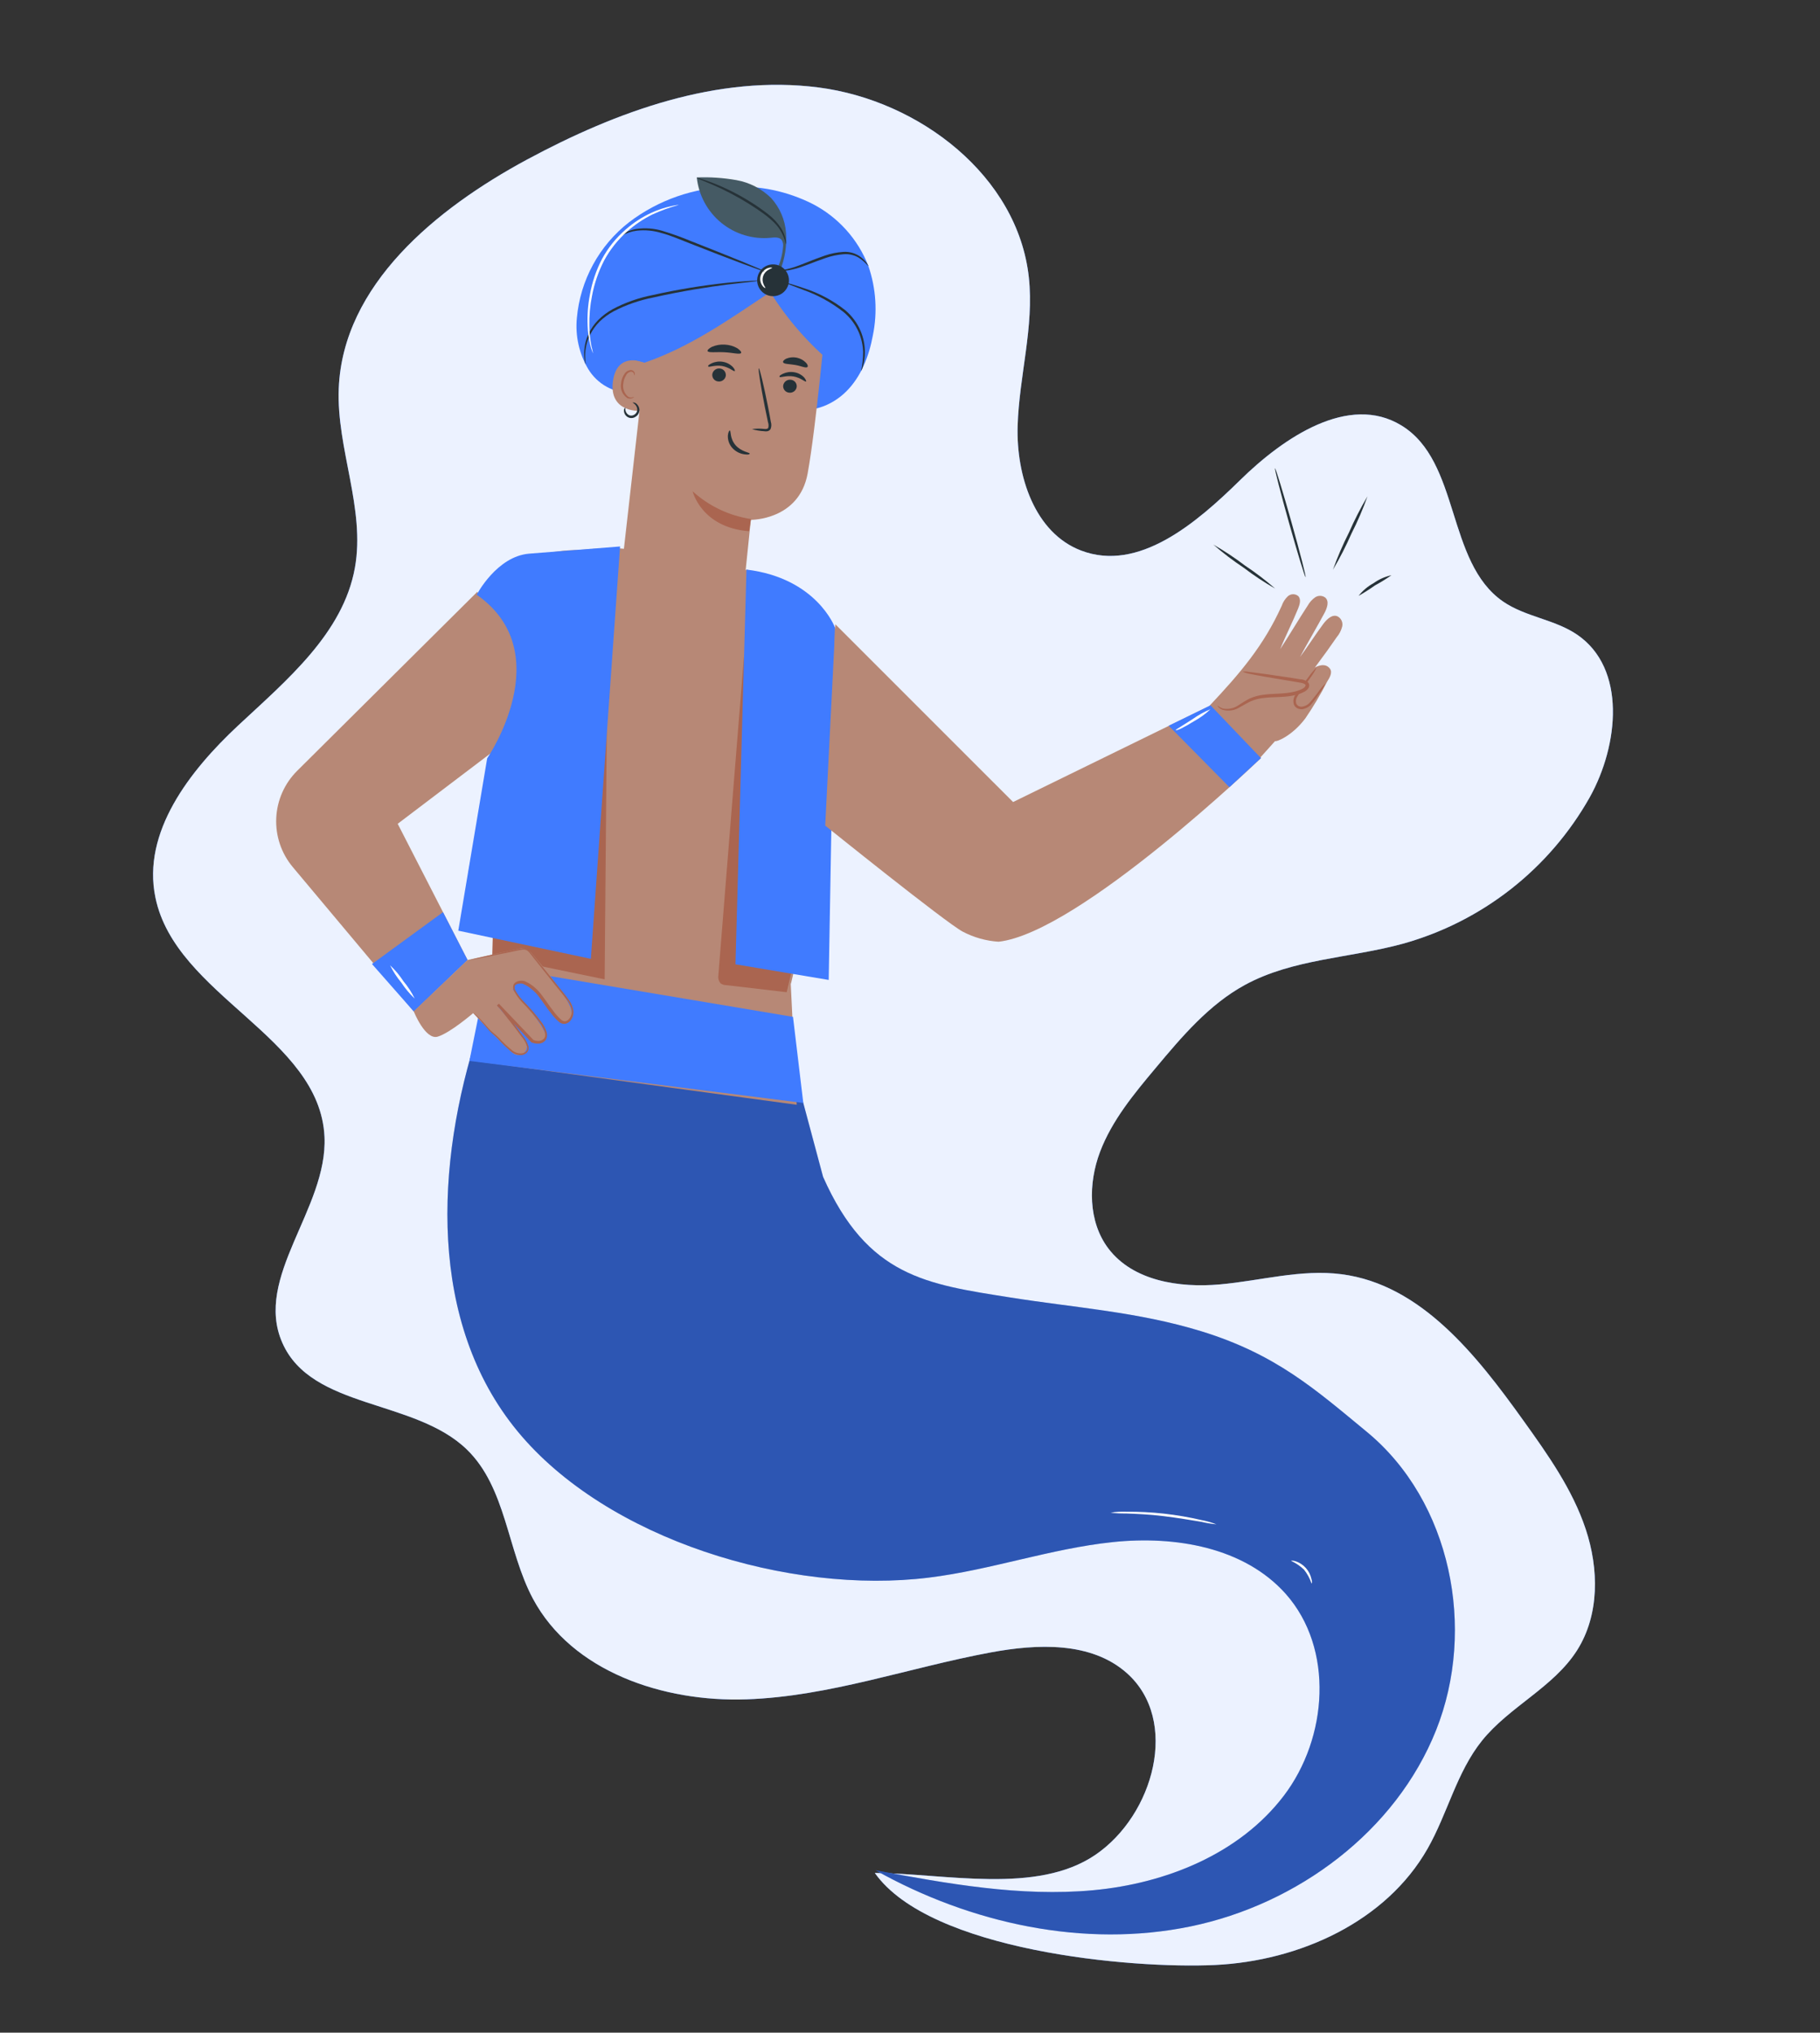 <svg width="403" height="450" viewBox="0 0 403 450" fill="none" xmlns="http://www.w3.org/2000/svg">
<rect x="0" y="0" width="403" height="450" fill="#333333" stroke="none"/>
<path d="M193.718 414.64C209.408 414.762 229.563 419.466 242.542 410.633C255.521 401.799 261.25 380.839 249.526 370.405C241.637 363.382 229.695 363.899 219.317 365.828C201.253 369.184 183.646 375.569 165.289 376.205C146.931 376.84 126.669 370.12 117.997 353.911C112.283 343.182 112.097 329.329 103.362 320.883C91.779 309.669 69.017 312.031 62.521 297.283C56.089 282.742 72.598 267.552 71.853 251.662C70.818 229.535 38.878 220.456 34.416 198.699C31.409 184.254 41.973 170.651 52.746 160.601C63.519 150.551 75.967 140.218 78.585 125.706C80.949 112.574 74.489 99.363 75.011 86.02C75.91 63.11 96.519 46.197 116.701 35.325C136.56 24.638 158.947 16.481 181.264 19.365C203.581 22.249 225.368 38.974 227.811 61.38C229.013 72.342 225.66 83.277 225.332 94.297C225.005 105.316 229.084 117.965 239.392 121.886C252.097 126.731 264.855 115.852 274.576 106.31C284.297 96.767 298.673 87.115 310.27 94.162C323.409 102.12 320.176 124.443 332.818 133.164C337.772 136.578 344.283 137.116 349.249 140.522C360.168 147.988 358.453 164.953 352.01 176.51C347.584 184.361 341.656 191.264 334.563 196.824C327.471 202.384 319.352 206.493 310.671 208.915C298.995 212.115 286.28 212.252 275.656 218.049C267.709 222.385 261.696 229.498 255.883 236.449C251.093 242.16 246.208 248.051 243.575 255.014C240.941 261.977 240.933 270.445 245.42 276.387C250.879 283.588 261.105 285.151 270.144 284.343C279.182 283.535 288.089 280.924 297.067 282.093C314.665 284.37 326.986 300.051 337.315 314.475C342.708 322.002 348.174 329.682 351.114 338.503C354.054 347.323 354.187 357.476 349.222 365.329C344.01 373.554 334.234 377.788 328.129 385.386C322.542 392.353 320.533 401.484 316.116 409.244C306.882 425.47 287.701 434.121 269.062 435.013C250.422 435.905 205.97 431.905 193.734 414.675" fill="#407BFF"/>
<path opacity="0.9" d="M193.718 414.64C209.408 414.762 229.563 419.466 242.542 410.633C255.521 401.799 261.25 380.839 249.526 370.405C241.637 363.382 229.695 363.899 219.317 365.828C201.253 369.184 183.646 375.569 165.289 376.205C146.931 376.84 126.669 370.12 117.997 353.911C112.283 343.182 112.097 329.329 103.362 320.883C91.779 309.669 69.017 312.031 62.521 297.283C56.089 282.742 72.598 267.552 71.853 251.662C70.818 229.535 38.878 220.456 34.416 198.699C31.409 184.254 41.973 170.651 52.746 160.601C63.519 150.551 75.967 140.218 78.585 125.706C80.949 112.574 74.489 99.363 75.011 86.02C75.91 63.11 96.519 46.197 116.701 35.325C136.56 24.638 158.947 16.481 181.264 19.365C203.581 22.249 225.368 38.974 227.811 61.38C229.013 72.342 225.66 83.277 225.332 94.297C225.005 105.316 229.084 117.965 239.392 121.886C252.097 126.731 264.855 115.852 274.576 106.31C284.297 96.767 298.673 87.115 310.27 94.162C323.409 102.12 320.176 124.443 332.818 133.164C337.772 136.578 344.283 137.116 349.249 140.522C360.168 147.988 358.453 164.953 352.01 176.51C347.584 184.361 341.656 191.264 334.563 196.824C327.471 202.384 319.352 206.493 310.671 208.915C298.995 212.115 286.28 212.252 275.656 218.049C267.709 222.385 261.696 229.498 255.883 236.449C251.093 242.16 246.208 248.051 243.575 255.014C240.941 261.977 240.933 270.445 245.42 276.387C250.879 283.588 261.105 285.151 270.144 284.343C279.182 283.535 288.089 280.924 297.067 282.093C314.665 284.37 326.986 300.051 337.315 314.475C342.708 322.002 348.174 329.682 351.114 338.503C354.054 347.323 354.187 357.476 349.222 365.329C344.01 373.554 334.234 377.788 328.129 385.386C322.542 392.353 320.533 401.484 316.116 409.244C306.882 425.47 287.701 434.121 269.062 435.013C250.422 435.905 205.97 431.905 193.734 414.675" fill="white"/>
<path d="M105.97 228.132C96.297 257.725 94.798 292.825 114.591 316.849C134.385 340.872 174.829 353.103 205.724 349.25C219.449 347.556 232.664 342.822 246.454 341.389C260.244 339.955 275.492 342.522 284.703 352.861C295.433 364.953 294.047 384.741 284.239 397.591C274.43 410.441 258.11 416.988 242.01 418.469C225.91 419.95 209.781 417.007 193.892 414.06C214.924 425.838 240.056 431.355 263.676 426.466C287.296 421.577 309.052 405.465 317.992 383.034C326.931 360.603 321.326 332.39 302.659 316.992C291.346 307.668 282.606 299.83 266.025 294.726C252.015 290.412 238.167 289.535 223.689 287.237C205.234 284.306 192.093 282.711 182.251 260.53L176.241 238.09L105.97 228.132Z" fill="#407BFF"/>
<g opacity="0.3">
<path d="M105.97 228.132C96.297 257.725 94.798 292.825 114.591 316.849C134.385 340.872 174.829 353.103 205.724 349.25C219.449 347.556 232.664 342.822 246.454 341.389C260.244 339.955 275.492 342.522 284.703 352.861C295.433 364.953 294.047 384.741 284.239 397.591C274.43 410.441 258.11 416.988 242.01 418.469C225.91 419.95 209.781 417.007 193.892 414.06C214.924 425.838 240.056 431.355 263.676 426.466C287.296 421.577 309.052 405.465 317.992 383.034C326.931 360.603 321.326 332.39 302.659 316.992C291.346 307.668 282.606 299.83 266.025 294.726C252.015 290.412 238.167 289.535 223.689 287.237C205.234 284.306 192.093 282.711 182.251 260.53L176.241 238.09L105.97 228.132Z" fill="black"/>
</g>
<path d="M269.348 337.464C268.195 337.352 267.052 337.161 265.926 336.891C263.814 336.537 260.91 336.05 257.687 335.65C254.464 335.251 251.498 335.134 249.361 335.058C248.207 335.068 247.052 335.013 245.904 334.891C247.049 334.696 248.211 334.622 249.372 334.669C254.972 334.621 260.558 335.24 266.011 336.514C267.151 336.722 268.269 337.041 269.348 337.464Z" fill="white"/>
<path d="M290.41 350.55C290.036 349.444 289.475 348.41 288.751 347.493C287.911 346.69 286.942 346.032 285.886 345.547C285.896 345.483 286.313 345.456 286.952 345.66C287.8 345.956 288.559 346.463 289.157 347.133C289.755 347.803 290.173 348.615 290.371 349.491C290.588 350.135 290.518 350.558 290.41 350.55Z" fill="white"/>
<path d="M105.71 130.992L65.807 170.641C63.002 173.427 61.346 177.165 61.167 181.114C60.987 185.063 62.297 188.936 64.838 191.965L91.636 223.938L103.528 212.523L88.062 182.374L111.572 164.547L105.71 130.992Z" fill="#B78876"/>
<path d="M82.369 213.416L98.094 201.938L103.528 212.523L91.636 223.938L82.369 213.416Z" fill="#407BFF"/>
<path d="M165.291 126.096C166.326 126.4 167.729 126.776 169.436 127.279L169.774 127.336C176.308 129.307 181.844 133.7 185.247 139.617C188.651 145.534 189.665 152.527 188.084 159.167L183.062 180.767C183.062 180.767 175.272 218.037 175.096 217.855L176.413 244.579L104.058 234.75L110.305 209.012L103.686 193.256L108.602 166.589L102.858 135.834C106.315 128.813 115.625 122.047 127.036 121.788C130.655 121.7 134.289 121.007 138.446 121.53C141.758 125.131 146.163 127.542 150.981 128.391C155.799 129.24 160.763 128.48 165.106 126.228L165.291 126.096Z" fill="#B78876"/>
<path d="M109.104 207.627L108.991 211.669L133.883 216.809L134.509 144.821L109.104 207.627Z" fill="#AA6550"/>
<path d="M137.301 120.98L130.833 212.269L101.478 206.034L107.875 167.879C107.875 167.879 123.91 144.51 105.555 131.661C105.555 131.661 109.978 123.152 117.187 122.569L137.301 120.98Z" fill="#407BFF"/>
<path d="M164.785 144.914C164.803 144.222 159.057 215.992 159.057 215.992C159.013 216.3 159.038 216.615 159.128 216.913C159.219 217.212 159.374 217.487 159.582 217.719C159.92 217.947 160.317 218.074 160.726 218.084L174.196 219.659L175.417 214.511C174.527 214.191 173.71 213.696 173.014 213.055C172.318 212.414 171.756 211.641 171.363 210.78C170.583 209.06 170.04 207.241 169.751 205.375C166.264 188.222 162.768 170.546 165.958 153.329" fill="#AA6550"/>
<path d="M165.291 126.096L162.855 213.48L183.5 216.941L184.863 138.877C184.863 138.877 180.839 127.975 165.291 126.096Z" fill="#407BFF"/>
<path d="M103.939 234.871L177.871 244.172L175.594 225.116L108.186 213.814L103.939 234.871Z" fill="#407BFF"/>
<path d="M103.528 212.523L115.406 209.933C115.835 209.929 116.259 210.02 116.649 210.198C117.04 210.376 117.386 210.637 117.665 210.963C119.726 213.371 124.683 219.36 126.16 222.658C127.637 225.957 124.504 227.223 123.664 225.953C114.334 212.055 113.587 219.095 113.587 219.095C113.587 219.095 122.091 228.664 120.74 229.86C119.389 231.056 118.784 231.486 117.077 229.691C115.146 227.673 109.954 222.503 109.954 222.503C109.954 222.503 116.081 229.285 116.614 231.22C116.702 231.576 116.685 231.95 116.564 232.296C116.442 232.642 116.223 232.946 115.932 233.169C115.641 233.392 115.291 233.526 114.925 233.553C114.56 233.58 114.194 233.5 113.873 233.323C112.518 232.596 104.768 224.294 104.768 224.294C104.768 224.294 99.692 228.665 96.926 229.494C94.16 230.322 91.612 223.89 91.612 223.89L103.528 212.523Z" fill="#B78876"/>
<path d="M103.87 212.558L104.132 212.483L104.903 212.286L107.907 211.596L112.654 210.546C113.598 210.356 114.543 210.092 115.651 209.962C115.953 209.921 116.262 209.954 116.549 210.059C116.836 210.164 117.093 210.337 117.298 210.564C117.692 210.999 118.027 211.457 118.416 211.924L123.325 218.002C124.223 219.119 125.129 220.194 126.008 221.427C126.481 222.072 126.802 222.817 126.946 223.604C127.01 224.026 126.984 224.456 126.87 224.868C126.757 225.279 126.557 225.661 126.285 225.99C125.98 226.353 125.554 226.593 125.086 226.668C124.85 226.687 124.613 226.658 124.389 226.583C124.164 226.508 123.957 226.389 123.78 226.232C123.141 225.683 122.568 225.063 122.071 224.382C121.012 223.119 120.121 221.634 119.072 220.318C118.524 219.659 117.892 219.075 117.191 218.581C116.843 218.339 116.476 218.125 116.094 217.941C115.928 217.838 115.744 217.77 115.552 217.741C115.356 217.719 115.158 217.723 114.964 217.751C114.587 217.797 114.159 217.953 114.03 218.203C113.965 218.372 113.939 218.554 113.954 218.735C113.968 218.916 114.024 219.092 114.115 219.249C114.545 220.015 115.058 220.731 115.647 221.384C117.305 223.024 118.827 224.797 120.197 226.685C120.504 227.177 120.759 227.7 120.956 228.245C121.08 228.537 121.142 228.852 121.137 229.169C121.133 229.486 121.062 229.798 120.93 230.087C120.762 230.356 120.534 230.583 120.263 230.749C119.992 230.915 119.686 231.015 119.369 231.041C118.78 231.089 118.189 230.99 117.648 230.752L110.025 222.602L110.395 222.273C111.714 223.942 112.952 225.539 114.108 227.065C114.684 227.834 115.242 228.59 115.767 229.341C116.358 230.037 116.795 230.85 117.05 231.727C117.093 231.966 117.077 232.212 117.004 232.443C116.931 232.675 116.803 232.886 116.632 233.057C116.313 233.365 115.898 233.552 115.457 233.588C114.63 233.616 113.822 233.338 113.189 232.806C112.128 231.927 111.139 230.966 110.229 229.932C109.819 229.519 109.388 229.128 108.938 228.76C108.544 228.415 108.183 228.034 107.858 227.624C107.234 226.878 106.72 226.249 106.283 225.753C105.845 225.256 105.482 224.891 105.229 224.653C105.096 224.544 104.97 224.425 104.855 224.297C105.011 224.375 105.155 224.476 105.282 224.597C105.674 224.923 106.047 225.272 106.399 225.642C106.86 226.132 107.396 226.753 108.024 227.478C108.352 227.868 108.713 228.229 109.102 228.56C109.57 228.922 110.015 229.312 110.437 229.728C111.351 230.728 112.338 231.659 113.39 232.514C113.964 232.994 114.697 233.241 115.445 233.206C115.811 233.192 116.16 233.046 116.426 232.795C116.564 232.665 116.664 232.5 116.718 232.319C116.771 232.137 116.775 231.944 116.73 231.76C116.479 230.94 116.063 230.179 115.508 229.525C114.979 228.796 114.411 228.038 113.833 227.279C112.642 225.748 111.399 224.16 110.104 222.517L110.472 222.199L118.089 230.197L117.993 230.181C118.448 230.381 118.945 230.464 119.44 230.423C119.67 230.406 119.893 230.336 120.092 230.219C120.29 230.101 120.459 229.94 120.585 229.747C121.007 228.916 120.378 227.812 119.857 226.899C118.521 225.048 117.042 223.304 115.433 221.684C114.81 220.988 114.268 220.224 113.818 219.405C113.69 219.17 113.619 218.909 113.609 218.641C113.599 218.374 113.651 218.108 113.761 217.865C113.917 217.649 114.119 217.472 114.352 217.346C114.586 217.22 114.845 217.148 115.11 217.135C115.355 217.1 115.604 217.098 115.85 217.129C116.099 217.17 116.338 217.258 116.555 217.388C116.965 217.578 117.356 217.807 117.722 218.073C118.448 218.59 119.097 219.207 119.651 219.905C120.746 221.272 121.623 222.711 122.649 223.98C123.116 224.624 123.655 225.213 124.254 225.736C124.502 225.963 124.825 226.09 125.16 226.095C125.493 226.02 125.791 225.837 126.008 225.574C126.234 225.302 126.401 224.985 126.497 224.644C126.594 224.303 126.618 223.945 126.567 223.595C126.434 222.883 126.142 222.211 125.714 221.627C124.835 220.394 123.929 219.32 123.031 218.203L118.173 212.079C117.804 211.626 117.452 211.133 117.095 210.737C116.932 210.545 116.722 210.397 116.487 210.308C116.251 210.22 115.996 210.192 115.747 210.228C114.726 210.361 113.705 210.624 112.782 210.817L108.007 211.775L104.989 212.355L104.206 212.495C104.099 212.538 103.985 212.56 103.87 212.558Z" fill="#AA6550"/>
<path d="M91.824 221.07C90.706 220.016 89.716 218.833 88.875 217.547C87.89 216.367 87.05 215.075 86.372 213.696C87.498 214.743 88.489 215.927 89.321 217.22C90.31 218.396 91.151 219.689 91.824 221.07Z" fill="white"/>
<path d="M267.808 156.258C274.494 149.149 279.802 143.004 283.814 134.1C284.089 133.303 284.552 132.583 285.164 132.003C285.478 131.722 285.883 131.562 286.305 131.553C286.726 131.544 287.137 131.687 287.463 131.954C288.139 132.654 287.815 133.805 287.446 134.709C286.261 137.637 284.663 140.757 283.473 143.706C285.129 141.215 287.934 136.528 289.577 134.046C289.975 133.336 290.527 132.723 291.191 132.254C291.525 132.021 291.923 131.9 292.329 131.908C292.736 131.916 293.129 132.052 293.453 132.296C294.398 133.139 293.844 134.631 293.271 135.718C292.045 138.042 289.075 143.125 287.862 145.441C289.355 143.465 291.539 140.086 293.034 138.1C293.813 137.079 294.995 135.921 296.176 136.455C296.572 136.663 296.887 136.996 297.073 137.402C297.258 137.809 297.303 138.266 297.2 138.701C296.983 139.569 296.569 140.377 295.99 141.06C294.917 142.541 294.912 142.638 293.838 144.119L291.15 147.783C291.15 147.783 293.399 146.412 294.528 148.1C295.083 148.931 294.394 150.064 293.86 150.919C292.426 153.729 290.814 156.443 289.034 159.046C285.949 163.132 282.381 164.336 282.354 164.049L278.51 168.323L267.808 156.258Z" fill="#B78876"/>
<path d="M291.462 147.738C290.122 149.555 288.792 151.377 287.473 153.204C287.112 153.636 286.83 154.129 286.642 154.66C286.549 154.926 286.522 155.21 286.565 155.488C286.607 155.765 286.717 156.029 286.885 156.254C287.09 156.46 287.346 156.609 287.627 156.685C287.908 156.761 288.204 156.761 288.485 156.685C289.056 156.549 289.581 156.262 290.003 155.854C290.532 155.356 293.16 151.66 293.49 151.248" fill="#B78876"/>
<path d="M293.534 151.245C293.116 152.095 292.617 152.902 292.044 153.656C291.472 154.531 290.839 155.364 290.149 156.15C289.657 156.599 289.045 156.896 288.388 157.006C288.026 157.042 287.662 156.981 287.332 156.828C287.148 156.75 286.981 156.637 286.841 156.494C286.701 156.351 286.59 156.182 286.516 155.997C286.399 155.645 286.363 155.27 286.412 154.902C286.46 154.534 286.592 154.182 286.796 153.872C287.143 153.29 287.524 152.833 287.864 152.358C288.545 151.473 289.16 150.653 289.731 149.902C290.271 149.117 290.888 148.387 291.572 147.724C291.155 148.578 290.656 149.389 290.081 150.145L288.311 152.671C287.981 153.148 287.595 153.637 287.304 154.142C287.139 154.375 287.029 154.642 286.982 154.924C286.935 155.206 286.952 155.494 287.032 155.768C287.15 156.01 287.345 156.206 287.585 156.327C287.826 156.448 288.099 156.486 288.364 156.437C288.911 156.347 289.422 156.106 289.838 155.74C290.597 154.966 291.206 154.058 291.762 153.391C292.277 152.616 292.87 151.897 293.534 151.245Z" fill="#AA6550"/>
<path d="M269.621 156.193C270.087 156.678 270.693 157.005 271.354 157.128C272.015 157.25 272.698 157.162 273.307 156.876C274.57 156.404 275.63 155.518 276.884 154.968C280.521 153.287 285.075 154.68 288.631 152.833C289.13 152.58 289.665 152.105 289.518 151.56C289.371 151.014 288.772 150.892 288.253 150.815L275.132 148.713" fill="#B78876"/>
<path d="M275.105 148.676C275.587 148.636 276.072 148.663 276.547 148.755C277.474 148.856 278.802 149.035 280.437 149.255L286.191 150.101L287.849 150.379C288.54 150.379 289.204 150.65 289.698 151.134C289.828 151.318 289.897 151.539 289.894 151.765C289.891 151.99 289.817 152.21 289.683 152.391C289.471 152.692 289.192 152.939 288.867 153.112C288.288 153.418 287.676 153.658 287.043 153.826C284.479 154.482 282.034 154.235 279.914 154.51C278.911 154.598 277.929 154.844 277.002 155.237C276.148 155.604 275.399 156.119 274.617 156.509C274.05 156.893 273.405 157.148 272.728 157.256C272.052 157.364 271.36 157.322 270.701 157.134C269.774 156.772 269.548 156.181 269.579 156.186C269.94 156.48 270.351 156.706 270.791 156.856C271.408 156.974 272.043 156.963 272.656 156.822C273.268 156.682 273.844 156.416 274.348 156.041C275.046 155.637 275.789 155.088 276.698 154.654C277.676 154.214 278.717 153.927 279.783 153.803C282.006 153.492 284.437 153.694 286.799 153.08C287.375 152.935 287.932 152.722 288.457 152.446C288.945 152.191 289.234 151.762 289.032 151.543C288.83 151.325 288.258 151.175 287.686 151.09L286.038 150.813L280.304 149.852C278.667 149.578 277.356 149.303 276.443 149.118C275.979 149.029 275.53 148.881 275.105 148.676Z" fill="#AA6550"/>
<path d="M184.974 138.212L224.326 177.556L268.087 156.153L279.25 167.797C279.25 167.797 239.018 206.489 221.117 208.482C218.331 208.304 215.614 207.537 213.145 206.234C209.223 204.11 182.726 182.774 182.726 182.774L184.974 138.212Z" fill="#B78876"/>
<path d="M268.044 156.146L279.202 167.821L272.225 174.273L258.786 160.663L268.044 156.146Z" fill="#407BFF"/>
<path d="M268.029 157.012C266.938 158.049 265.716 158.939 264.393 159.66C263.338 160.319 262.366 160.872 261.621 161.236C261.331 161.381 261.031 161.505 260.723 161.607C260.629 161.635 260.532 161.648 260.434 161.645C260.329 161.627 260.334 161.53 260.364 161.546C260.394 161.562 262.007 160.486 264.103 159.188C265.325 158.316 266.643 157.586 268.029 157.012Z" fill="white"/>
<path d="M282.365 130.307C279.932 128.92 277.595 127.371 275.369 125.671C273.03 124.124 270.798 122.422 268.688 120.577C271.119 121.966 273.457 123.515 275.684 125.213C278.021 126.763 280.252 128.464 282.365 130.307Z" fill="#263238"/>
<path d="M289.09 127.754C288.942 127.794 287.311 122.439 285.439 115.796C283.567 109.152 282.176 103.718 282.324 103.678C282.472 103.638 284.104 108.992 285.976 115.636C287.848 122.28 289.238 127.713 289.09 127.754Z" fill="#263238"/>
<path d="M302.805 109.87C301.794 112.696 300.606 115.456 299.248 118.133C298.047 120.881 296.678 123.552 295.149 126.132C296.161 123.31 297.349 120.553 298.704 117.879C299.907 115.129 301.277 112.454 302.805 109.87Z" fill="#263238"/>
<path d="M308.104 127.348C306.936 128.164 305.723 128.913 304.471 129.594C303.296 130.43 302.079 131.204 300.824 131.915C301.726 130.768 302.849 129.815 304.128 129.114C305.317 128.256 306.671 127.655 308.104 127.348Z" fill="#263238"/>
<path d="M139.754 86.984C137.844 87.008 135.961 86.532 134.292 85.603C132.623 84.673 131.227 83.323 130.241 81.687C128.233 78.288 127.355 74.339 127.735 70.409C128.102 66.265 129.321 62.241 131.313 58.588C133.306 54.936 136.031 51.734 139.317 49.182C145.809 44.248 153.703 41.506 161.856 41.354C168.096 41.022 174.314 42.322 179.898 45.128C185.571 48.052 189.979 52.95 192.29 58.899C193.986 63.841 194.326 69.147 193.275 74.264C192.429 78.856 190.653 83.423 187.372 86.673C184.091 89.923 179.251 91.663 175.001 90.266" fill="#407BFF"/>
<path d="M136.847 133.01L164.065 136.324L166.258 115.086C166.258 115.086 176.943 115.205 178.836 104.817C180.73 94.43 182.915 70.193 182.915 70.193C177.421 66.658 171.082 64.653 164.554 64.385C158.026 64.117 151.544 65.595 145.778 68.668L144.026 69.601L136.847 133.01Z" fill="#B78876"/>
<path d="M166.298 114.908C161.474 114.186 156.973 112.048 153.366 108.766C153.366 108.766 155.277 116.795 165.868 117.604L166.298 114.908Z" fill="#AA6550"/>
<path d="M143.489 80.575C143.324 80.46 136.683 77.262 135.722 84.419C134.761 91.576 142.143 91.065 142.176 90.865C142.21 90.664 143.489 80.575 143.489 80.575Z" fill="#B78876"/>
<path d="M140.361 87.835C140.361 87.835 140.229 87.91 140.002 87.97C139.683 88.043 139.349 87.987 139.072 87.814C138.651 87.457 138.332 86.994 138.149 86.473C137.965 85.952 137.923 85.391 138.028 84.849C138.09 84.233 138.29 83.64 138.612 83.112C138.711 82.897 138.86 82.71 139.047 82.565C139.234 82.421 139.452 82.324 139.685 82.282C139.833 82.265 139.982 82.299 140.107 82.379C140.232 82.46 140.325 82.581 140.371 82.723C140.443 82.941 140.378 83.071 140.408 83.087C140.438 83.103 140.575 82.996 140.561 82.689C140.549 82.507 140.47 82.335 140.338 82.207C140.165 82.029 139.928 81.927 139.68 81.923C139.377 81.944 139.085 82.042 138.83 82.206C138.575 82.37 138.365 82.595 138.22 82.862C137.835 83.441 137.597 84.105 137.526 84.797C137.396 85.429 137.46 86.086 137.708 86.682C137.957 87.277 138.38 87.784 138.921 88.136C139.105 88.217 139.306 88.256 139.508 88.251C139.709 88.245 139.908 88.195 140.088 88.104C140.329 88.025 140.392 87.84 140.361 87.835Z" fill="#AA6550"/>
<path d="M176.412 85.671C176.352 86.058 176.144 86.408 175.83 86.643C175.517 86.879 175.123 86.982 174.734 86.931C174.542 86.915 174.355 86.861 174.184 86.771C174.012 86.682 173.861 86.559 173.738 86.409C173.616 86.26 173.524 86.088 173.469 85.903C173.414 85.718 173.396 85.524 173.418 85.332C173.482 84.945 173.694 84.597 174.008 84.363C174.323 84.128 174.716 84.024 175.105 84.073C175.297 84.089 175.484 84.143 175.654 84.233C175.825 84.323 175.976 84.445 176.097 84.595C176.219 84.744 176.31 84.916 176.364 85.101C176.418 85.286 176.434 85.48 176.412 85.671Z" fill="#263238"/>
<path d="M178.483 84.455C178.261 84.613 177.281 83.591 175.675 83.332C174.068 83.074 172.763 83.669 172.627 83.44C172.492 83.211 172.805 83.025 173.374 82.74C174.147 82.38 175.011 82.263 175.851 82.407C176.688 82.539 177.459 82.939 178.049 83.546C178.476 84.041 178.567 84.469 178.483 84.455Z" fill="#263238"/>
<path d="M160.71 83.223C160.638 83.603 160.424 83.942 160.112 84.17C159.799 84.398 159.411 84.498 159.027 84.45C158.836 84.433 158.65 84.377 158.48 84.287C158.31 84.197 158.16 84.074 158.039 83.925C157.917 83.777 157.826 83.605 157.772 83.421C157.717 83.237 157.7 83.043 157.721 82.852C157.781 82.462 157.991 82.11 158.307 81.873C158.622 81.635 159.019 81.531 159.41 81.583C159.605 81.601 159.794 81.658 159.966 81.751C160.138 81.844 160.29 81.971 160.411 82.125C160.533 82.278 160.622 82.454 160.673 82.643C160.724 82.832 160.737 83.029 160.71 83.223Z" fill="#263238"/>
<path d="M162.693 82.144C162.469 82.313 161.479 81.289 159.885 81.022C158.29 80.754 156.973 81.359 156.836 81.14C156.698 80.922 157.005 80.713 157.584 80.43C158.357 80.069 159.221 79.952 160.062 80.096C160.895 80.238 161.663 80.636 162.259 81.235C162.681 81.697 162.792 82.074 162.693 82.144Z" fill="#263238"/>
<path d="M166.509 94.998C167.397 94.871 168.296 94.857 169.187 94.959C169.599 95.028 170 94.965 170.12 94.703C170.224 94.285 170.199 93.846 170.049 93.442C169.834 92.396 169.608 91.283 169.366 90.135C168.43 85.418 167.827 81.572 168.017 81.538C168.207 81.505 169.115 85.284 170.051 90.001C170.275 91.124 170.489 92.245 170.681 93.363C170.854 93.897 170.834 94.473 170.625 94.993C170.54 95.127 170.426 95.241 170.292 95.325C170.157 95.41 170.006 95.463 169.848 95.482C169.611 95.508 169.371 95.501 169.135 95.46C168.245 95.41 167.364 95.255 166.509 94.998Z" fill="#263238"/>
<path d="M161.615 95.307C161.869 95.35 161.589 97.083 162.872 98.558C164.156 100.033 166.033 100.174 166.004 100.408C165.976 100.642 165.536 100.677 164.751 100.567C163.731 100.408 162.799 99.898 162.115 99.126C161.462 98.378 161.123 97.407 161.169 96.416C161.228 95.677 161.49 95.275 161.615 95.307Z" fill="#263238"/>
<path d="M164.103 78.135C163.872 78.542 162.311 78.074 160.394 77.98C158.478 77.887 156.87 78.15 156.682 77.716C156.608 77.508 156.94 77.151 157.63 76.79C158.531 76.397 159.513 76.226 160.493 76.292C161.473 76.333 162.429 76.612 163.277 77.106C163.91 77.538 164.202 77.935 164.103 78.135Z" fill="#263238"/>
<path d="M178.792 81.25C178.447 81.561 177.409 81.018 176.078 80.795C174.748 80.572 173.588 80.627 173.398 80.204C173.314 79.995 173.553 79.666 174.097 79.399C174.825 79.098 175.626 79.021 176.398 79.175C177.171 79.33 177.88 79.71 178.436 80.267C178.856 80.674 178.94 81.079 178.792 81.25Z" fill="#263238"/>
<path d="M142.711 80.292C152.93 76.783 161.558 70.651 170.552 64.668C174.32 70.698 179.028 76.088 184.498 80.632C184.866 77.143 185.2 73.464 183.808 70.245C182.311 66.737 178.955 64.35 175.356 63.15C171.705 62.111 167.915 61.648 164.121 61.776C158.644 61.738 153.046 61.907 147.924 63.838C145.465 64.605 143.323 66.151 141.821 68.243C139.716 71.669 140.052 75.883 140.969 79.805" fill="#407BFF"/>
<path d="M172.754 59.891C173.81 57.233 174.252 54.372 174.049 51.52C173.834 48.653 172.664 45.941 170.726 43.818C168.619 41.758 165.94 40.382 163.038 39.87C160.151 39.364 157.217 39.167 154.288 39.282C154.701 43.222 156.657 46.839 159.728 49.342C162.8 51.845 166.737 53.03 170.68 52.638C171.53 52.552 172.557 52.453 173.084 53.128C173.375 53.589 173.483 54.141 173.389 54.677C173.245 56.524 172.722 58.321 171.852 59.957" fill="#455A64"/>
<path d="M174.456 63.335C174.202 63.983 173.762 64.541 173.192 64.94C172.621 65.338 171.945 65.558 171.249 65.572C170.553 65.587 169.869 65.395 169.282 65.021C168.695 64.647 168.232 64.107 167.952 63.47C167.671 62.833 167.586 62.127 167.706 61.442C167.826 60.756 168.147 60.122 168.627 59.618C169.108 59.115 169.727 58.765 170.406 58.613C171.085 58.461 171.794 58.513 172.443 58.763C173.316 59.103 174.019 59.775 174.396 60.633C174.774 61.49 174.795 62.462 174.456 63.335Z" fill="#263238"/>
<path d="M169.479 63.749C169.469 63.813 169.089 63.684 168.753 63.161C168.542 62.836 168.406 62.468 168.356 62.084C168.306 61.7 168.342 61.309 168.463 60.941C168.592 60.572 168.803 60.237 169.078 59.96C169.354 59.684 169.688 59.472 170.056 59.34C170.619 59.153 170.984 59.246 170.983 59.311C170.983 59.376 170.656 59.452 170.212 59.703C169.635 59.995 169.195 60.502 168.987 61.114C168.778 61.727 168.818 62.397 169.098 62.98C169.282 63.434 169.534 63.683 169.479 63.749Z" fill="white"/>
<path d="M154.272 39.377C154.609 39.404 154.94 39.482 155.254 39.606C155.884 39.799 156.782 40.08 157.861 40.51C160.696 41.614 163.422 42.98 166.004 44.59C167.433 45.463 168.81 46.419 170.127 47.453C171.224 48.301 172.171 49.325 172.93 50.485C173.436 51.274 173.79 52.151 173.973 53.07C174.068 53.401 174.084 53.75 174.02 54.088C173.768 52.878 173.286 51.729 172.601 50.701C171.349 48.776 168.686 46.918 165.709 45.051C163.153 43.463 160.485 42.065 157.725 40.868C155.599 39.947 154.248 39.459 154.272 39.377Z" fill="#263238"/>
<path d="M129.668 80.7C129.668 80.7 129.607 80.549 129.53 80.232C129.434 79.776 129.377 79.312 129.36 78.846C129.271 77.112 129.617 75.382 130.367 73.814C130.889 72.742 131.578 71.758 132.408 70.9C133.378 69.925 134.483 69.094 135.688 68.431C138.448 66.975 141.407 65.931 144.47 65.333C149.958 64.099 155.513 63.185 161.106 62.596C163.26 62.381 164.997 62.249 166.203 62.18L167.59 62.13C167.752 62.106 167.916 62.112 168.076 62.146C167.464 62.272 166.844 62.357 166.22 62.4L161.161 62.985C156.889 63.528 150.995 64.429 144.596 65.875C141.583 66.466 138.668 67.48 135.938 68.886C134.765 69.511 133.686 70.299 132.733 71.225C131.922 72.047 131.241 72.987 130.713 74.014C129.955 75.516 129.561 77.176 129.564 78.859C129.584 80.035 129.723 80.699 129.668 80.7Z" fill="#263238"/>
<path d="M136.471 53.015C136.471 53.015 136.49 52.899 136.693 52.726C136.937 52.479 137.203 52.254 137.489 52.056C138.534 51.34 139.726 50.869 140.978 50.676C142.863 50.416 144.781 50.556 146.609 51.088C148.805 51.749 150.965 52.525 153.081 53.411C157.603 55.19 161.684 56.819 164.63 58.029L168.109 59.492C168.544 59.65 168.961 59.854 169.353 60.102C168.9 60.008 168.458 59.872 168.031 59.696L164.49 58.407C161.508 57.288 157.344 55.7 152.874 53.93C150.611 53.051 148.479 52.108 146.471 51.586C144.713 51.042 142.861 50.864 141.032 51.065C139.813 51.215 138.638 51.613 137.579 52.234C136.86 52.7 136.497 53.052 136.471 53.015Z" fill="#263238"/>
<path d="M192.288 58.91C192.288 58.91 192.05 58.707 191.683 58.309C191.17 57.768 190.582 57.304 189.938 56.931C188.974 56.413 187.879 56.188 186.789 56.283C185.427 56.389 184.084 56.672 182.794 57.123C180.031 58.06 177.56 59.198 175.645 59.615C174.896 59.811 174.13 59.934 173.357 59.981C173.074 60.023 172.785 60.008 172.507 59.936C172.521 59.852 173.703 59.8 175.545 59.24C177.386 58.681 179.79 57.553 182.622 56.594C183.955 56.129 185.347 55.851 186.756 55.767C187.944 55.69 189.127 55.979 190.146 56.596C190.814 57.015 191.401 57.551 191.878 58.179C192.175 58.608 192.314 58.882 192.288 58.91Z" fill="#263238"/>
<path d="M190.66 82.153C190.96 80.773 191.116 79.366 191.125 77.954C191.076 76.431 190.742 74.931 190.14 73.532C189.39 71.807 188.243 70.283 186.793 69.084C184.097 66.969 181.075 65.308 177.846 64.164C175.389 63.209 173.851 62.669 173.876 62.586C174.259 62.622 174.635 62.707 174.995 62.839C175.71 63.046 176.732 63.358 177.984 63.796C181.303 64.849 184.404 66.494 187.136 68.653C188.629 69.901 189.803 71.486 190.563 73.277C191.189 74.757 191.513 76.347 191.516 77.954C191.522 79.031 191.371 80.103 191.069 81.136C190.986 81.494 190.848 81.837 190.66 82.153Z" fill="#263238"/>
<path d="M131.315 78.197C131.237 78.071 131.179 77.933 131.145 77.788C130.994 77.413 130.866 77.029 130.762 76.638C130.381 75.147 130.164 73.618 130.115 72.079C130.016 69.793 130.185 67.504 130.618 65.258C131.104 62.496 132.009 59.825 133.303 57.337C134.637 54.86 136.414 52.648 138.545 50.811C140.268 49.298 142.201 48.042 144.284 47.083C145.676 46.447 147.133 45.963 148.63 45.64C149.036 45.538 149.448 45.458 149.864 45.402C150.005 45.372 150.149 45.36 150.293 45.365C148.289 45.913 146.333 46.624 144.443 47.489C142.425 48.483 140.551 49.747 138.874 51.246C136.813 53.067 135.089 55.237 133.782 57.656C132.518 60.099 131.615 62.712 131.102 65.415C130.657 67.625 130.454 69.877 130.497 72.132C130.512 73.649 130.669 75.162 130.966 76.651C131.112 77.159 131.228 77.675 131.315 78.197Z" fill="white"/>
<path d="M140.095 89.093C140.095 89.093 140.622 88.997 141.104 89.555C141.412 89.893 141.586 90.331 141.592 90.788C141.585 91.076 141.508 91.357 141.367 91.608C141.227 91.859 141.027 92.071 140.786 92.227C140.578 92.383 140.336 92.487 140.08 92.531C139.824 92.575 139.562 92.558 139.314 92.48C139.066 92.403 138.84 92.267 138.655 92.085C138.469 91.903 138.33 91.679 138.248 91.433C137.994 90.684 138.352 90.234 138.44 90.292C138.528 90.35 138.363 90.746 138.653 91.284C138.808 91.588 139.07 91.826 139.389 91.95C139.576 92.01 139.775 92.025 139.969 91.993C140.163 91.962 140.346 91.884 140.505 91.768C140.674 91.661 140.816 91.516 140.92 91.346C141.024 91.174 141.087 90.982 141.104 90.782C141.119 90.439 141.024 90.1 140.832 89.814C140.495 89.301 140.071 89.176 140.095 89.093Z" fill="#263238"/>
</svg>
